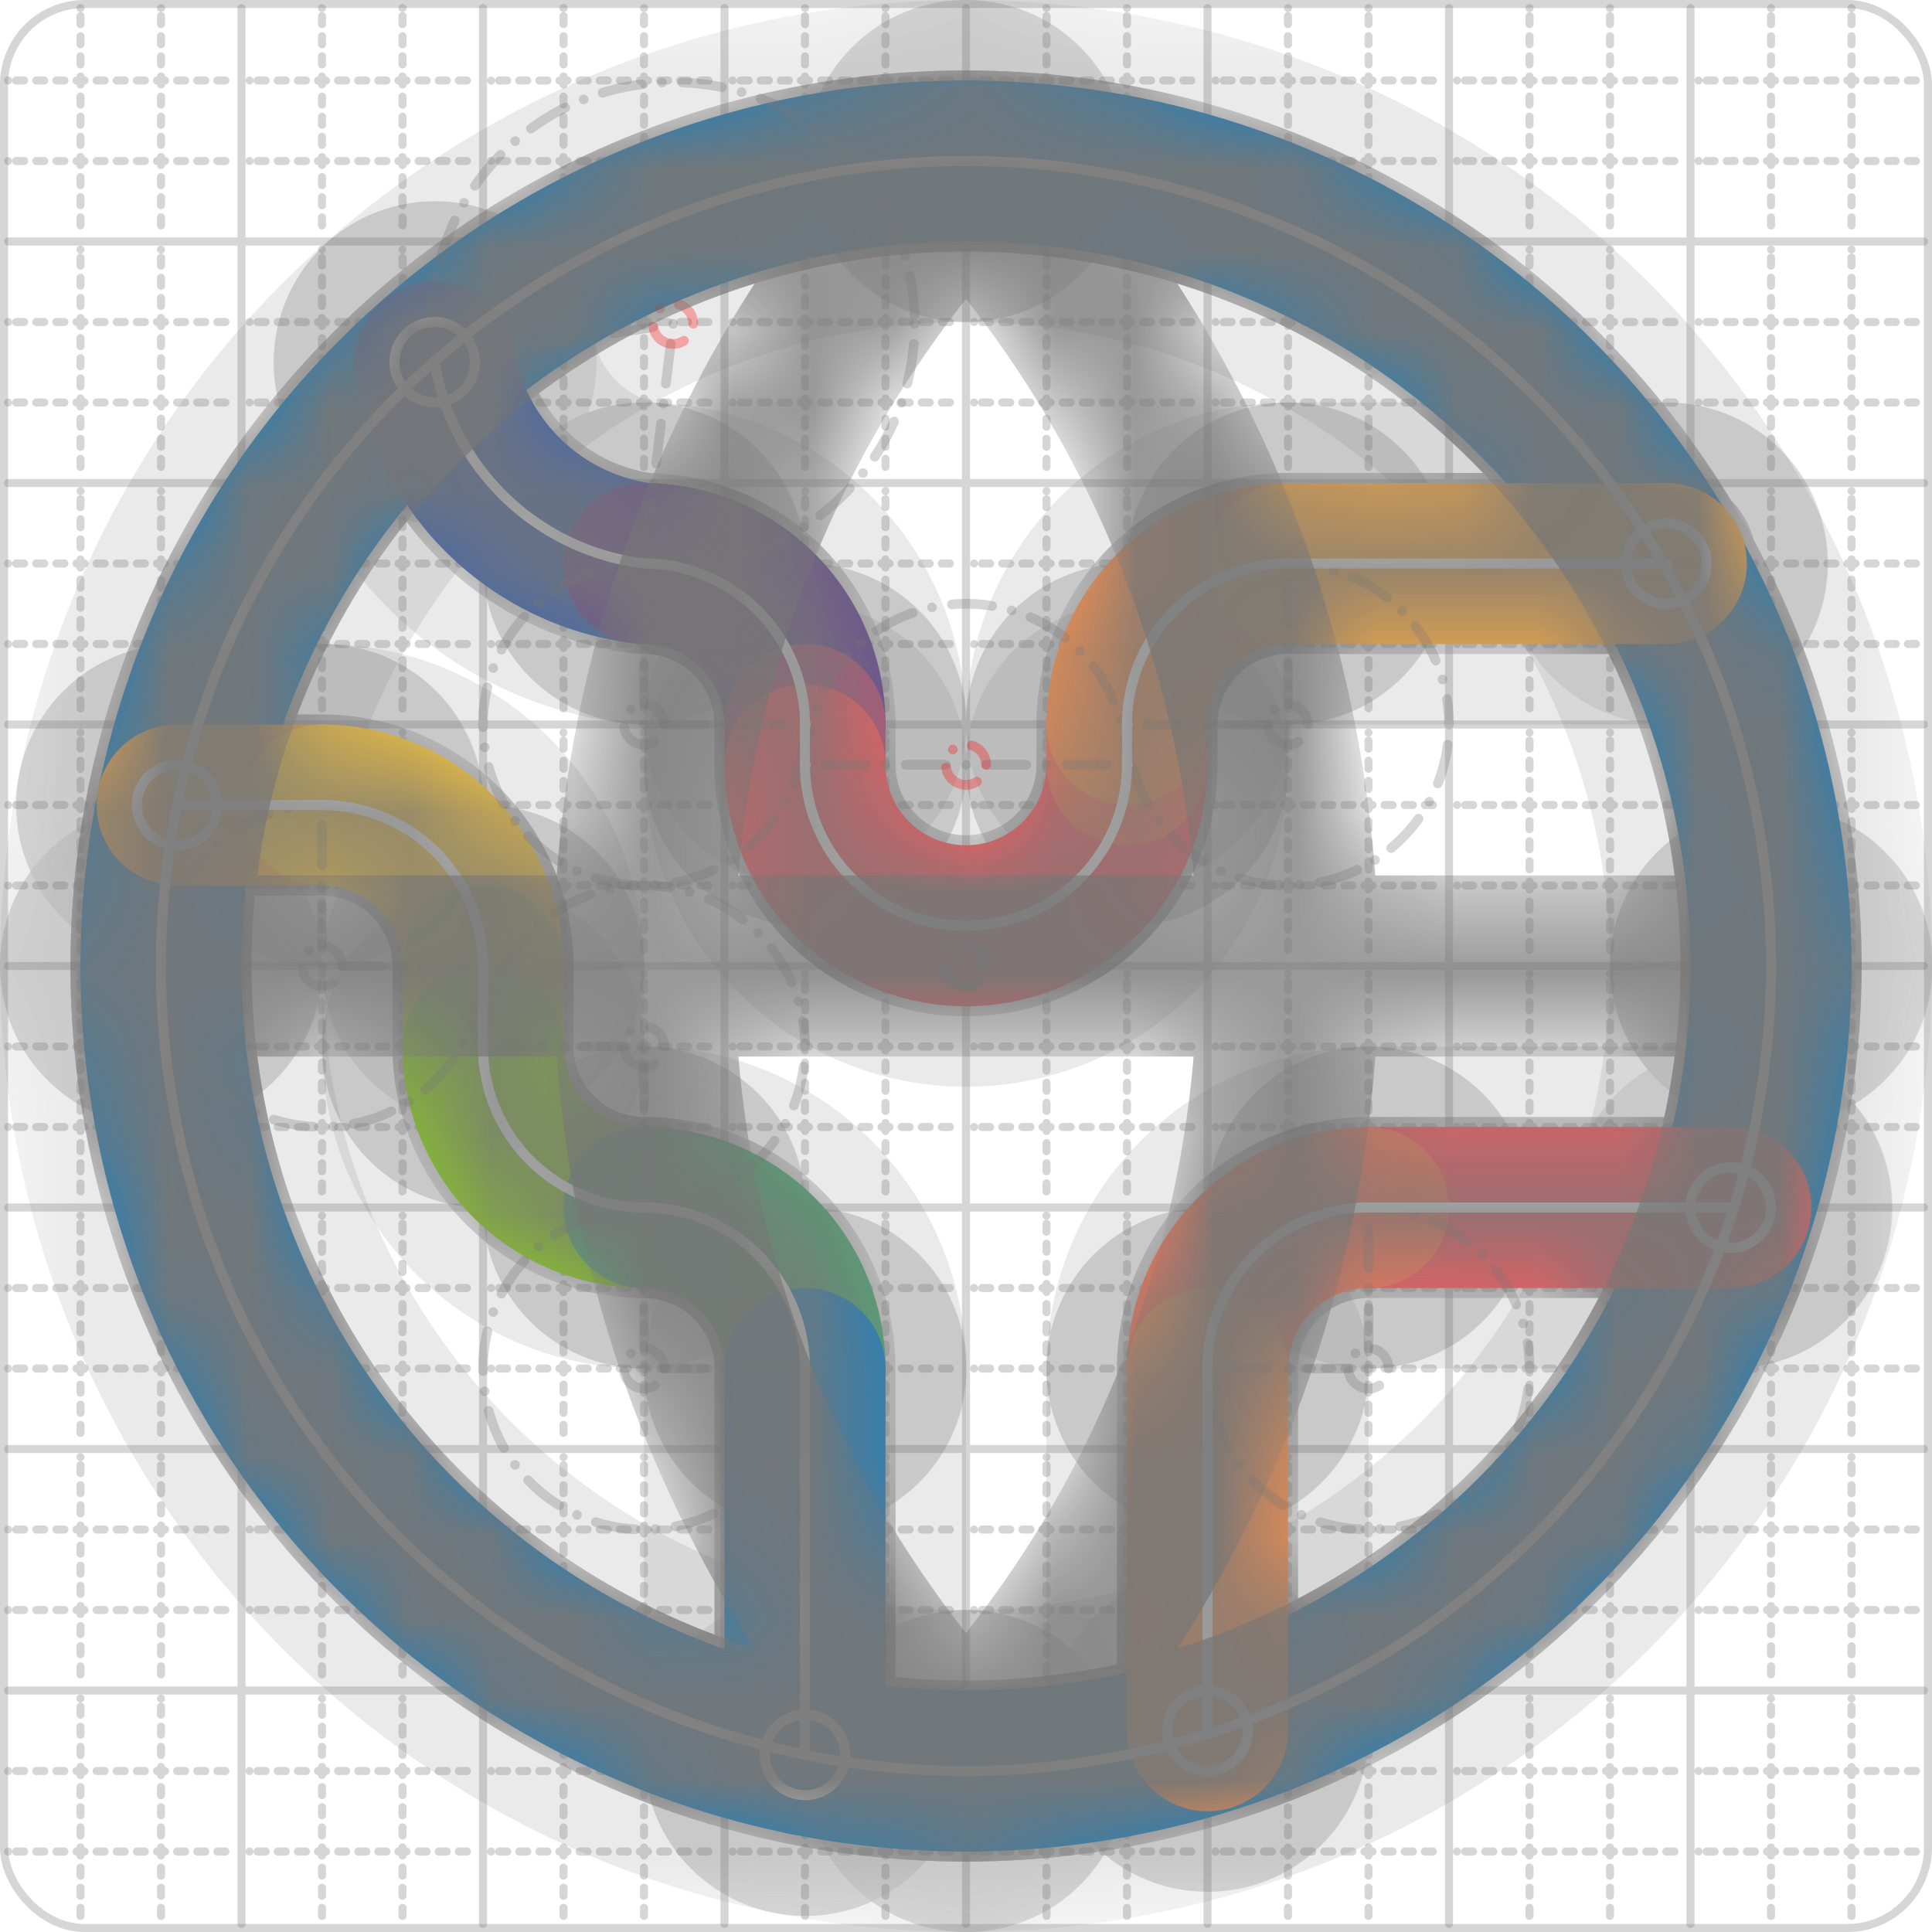 <svg xmlns="http://www.w3.org/2000/svg" width="24" height="24" viewBox="0 0 24 24" fill="none" stroke="currentColor" stroke-width="2" stroke-linecap="round" stroke-linejoin="round"><style>
  @media screen and (prefers-color-scheme: light) {
    .svg-preview-grid-rect { fill: none }
  }
  @media screen and (prefers-color-scheme: dark) {
    .svg-preview-grid-rect { fill: none }
    .svg
    .svg-preview-grid-group,
    .svg-preview-radii-group,
    .svg-preview-shadow-mask-group,
    .svg-preview-shadow-group {
      stroke: #fff;
    }
  }
</style><g class="svg-preview-grid-group" stroke-linecap="butt" stroke-width="0.1" stroke="#777" stroke-opacity="0.3"><rect class="svg-preview-grid-rect" width="23.9" height="23.9" x="0.05" y="0.05" rx="1" fill="#fff"></rect><path stroke-dasharray="0 0.1 0.1 0.15 0.1 0.15 0.1 0.15 0.1 0.15 0.1 0.15 0.1 0.15 0.1 0.15 0.1 0.15 0.1 0.15 0.1 0.15 0.1 0.15 0 0.15" stroke-width="0.1" d="M0.1 1h23.8M1 0.1v23.8M0.1 2h23.8M2 0.1v23.8M0.1 4h23.8M4 0.1v23.8M0.1 5h23.8M5 0.1v23.8M0.1 7h23.8M7 0.1v23.8M0.1 8h23.8M8 0.1v23.8M0.1 10h23.8M10 0.1v23.8M0.1 11h23.8M11 0.1v23.8M0.1 13h23.8M13 0.1v23.8M0.1 14h23.8M14 0.1v23.8M0.1 16h23.8M16 0.1v23.8M0.1 17h23.8M17 0.1v23.8M0.1 19h23.8M19 0.1v23.8M0.1 20h23.8M20 0.1v23.8M0.1 22h23.8M22 0.1v23.8M0.1 23h23.8M23 0.1v23.8"></path><path d="M0.1 3h23.8M3 0.1v23.8M0.1 6h23.8M6 0.1v23.8M0.1 9h23.8M9 0.1v23.8M0.1 12h23.8M12 0.1v23.8M0.1 15h23.8M15 0.1v23.8M0.1 18h23.8M18 0.1v23.8M0.1 21h23.8M21 0.1v23.8"></path></g><g class="svg-preview-shadow-mask-group" stroke-width="4" stroke="#777" stroke-opacity="0.15"><mask id="svg-preview-shadow-mask-0" maskUnits="userSpaceOnUse" stroke-opacity="1" stroke-width="4" stroke="#000"><rect x="0" y="0" width="24" height="24" fill="#fff" stroke="none" rx="1"></rect><path d="M12 2h.01M22 12h.01M12 22h.01M2 12h.01"></path></mask><mask id="svg-preview-shadow-mask-1" maskUnits="userSpaceOnUse" stroke-opacity="1" stroke-width="4" stroke="#000"><rect x="0" y="0" width="24" height="24" fill="#fff" stroke="none" rx="1"></rect><path d="M21.5 15h.01M17 15h.01M15 17h.01M15 21.5h.01"></path></mask><mask id="svg-preview-shadow-mask-2" maskUnits="userSpaceOnUse" stroke-opacity="1" stroke-width="4" stroke="#000"><rect x="0" y="0" width="24" height="24" fill="#fff" stroke="none" rx="1"></rect><path d="M2.2 10h.01M4 10h.01M6 12h.01M6 13h.01M8 15h.01M10 17h.01M10 21.8h.01"></path></mask><mask id="svg-preview-shadow-mask-3" maskUnits="userSpaceOnUse" stroke-opacity="1" stroke-width="4" stroke="#000"><rect x="0" y="0" width="24" height="24" fill="#fff" stroke="none" rx="1"></rect><path d="M5.4 4.5h.01M8 7h.01M10 9h.01M10 9.5h.01M14 9.5h.01M14 9h.01M16 7h.01M20.7 7h.01"></path></mask></g><g class="svg-preview-shadow-group" stroke-width="4" stroke="#777" stroke-opacity="0.15"><path mask="url(#svg-preview-shadow-mask-0)" d="M 12 2 A10 10 0 0 1 22 12"></path><path mask="url(#svg-preview-shadow-mask-0)" d="M 22 12 A10 10 0 0 1 12 22"></path><path mask="url(#svg-preview-shadow-mask-0)" d="M 12 22 A10 10 0 0 1 2 12"></path><path mask="url(#svg-preview-shadow-mask-0)" d="M 2 12 A10 10 0 0 1 12 2"></path><path mask="url(#svg-preview-shadow-mask-1)" d="M 21.5 15 L 17 15"></path><path mask="url(#svg-preview-shadow-mask-1)" d="M 17 15 A2 2 0 0 0 15 17"></path><path mask="url(#svg-preview-shadow-mask-1)" d="M 15 17 L 15 21.5"></path><path mask="url(#svg-preview-shadow-mask-2)" d="M 2.2 10 L 4 10"></path><path mask="url(#svg-preview-shadow-mask-2)" d="M 4 10 A2 2 0 0 1 6 12"></path><path mask="url(#svg-preview-shadow-mask-2)" d="M 6 12 L 6 13"></path><path mask="url(#svg-preview-shadow-mask-2)" d="M 6 13 A2 2 0 0 0 8 15"></path><path mask="url(#svg-preview-shadow-mask-2)" d="M 8 15 A2 2 0 0 1 10 17"></path><path mask="url(#svg-preview-shadow-mask-2)" d="M 10 17 L 10 21.8"></path><path mask="url(#svg-preview-shadow-mask-3)" d="M 5.4 4.5 A3 3 0 0 0 8 7"></path><path mask="url(#svg-preview-shadow-mask-3)" d="M 8 7 A2 2 0 0 1 10 9"></path><path mask="url(#svg-preview-shadow-mask-3)" d="M 10 9 L 10 9.5"></path><path mask="url(#svg-preview-shadow-mask-3)" d="M 10 9.5 A2 2 0 1 0 14 9.5"></path><path mask="url(#svg-preview-shadow-mask-3)" d="M 14 9.5 L 14 9"></path><path mask="url(#svg-preview-shadow-mask-3)" d="M 14 9 A2 2 0 0 1 16 7"></path><path mask="url(#svg-preview-shadow-mask-3)" d="M 16 7 L 20.7 7"></path><path d="M12 2h.01M22 12h.01M12 22h.01M2 12h.01M21.5 15h.01M17 15h.01M15 17h.01M15 21.5h.01M2.2 10h.01M4 10h.01M6 12h.01M6 13h.01M8 15h.01M10 17h.01M10 21.8h.01M5.4 4.5h.01M8 7h.01M10 9h.01M10 9.5h.01M14 9.5h.01M14 9h.01M16 7h.01M20.7 7h.01"></path></g><g class="svg-preview-handles-group" stroke-width="0.12" stroke="#777" stroke-opacity="0.6"></g><g class="svg-preview-colored-path-group"><path d="M 12 2 A10 10 0 0 1 22 12" stroke="#1982c4"></path><path d="M 22 12 A10 10 0 0 1 12 22" stroke="#1982c4"></path><path d="M 12 22 A10 10 0 0 1 2 12" stroke="#1982c4"></path><path d="M 2 12 A10 10 0 0 1 12 2" stroke="#1982c4"></path><path d="M 21.5 15 L 17 15" stroke="#FF595E"></path><path d="M 17 15 A2 2 0 0 0 15 17" stroke="#FF7655"></path><path d="M 15 17 L 15 21.5" stroke="#ff924c"></path><path d="M 2.2 10 L 4 10" stroke="#FFAE43"></path><path d="M 4 10 A2 2 0 0 1 6 12" stroke="#ffca3a"></path><path d="M 6 12 L 6 13" stroke="#C5CA30"></path><path d="M 6 13 A2 2 0 0 0 8 15" stroke="#8ac926"></path><path d="M 8 15 A2 2 0 0 1 10 17" stroke="#52A675"></path><path d="M 10 17 L 10 21.8" stroke="#1982c4"></path><path d="M 5.4 4.5 A3 3 0 0 0 8 7" stroke="#4267AC"></path><path d="M 8 7 A2 2 0 0 1 10 9" stroke="#6a4c93"></path><path d="M 10 9 L 10 9.5" stroke="#B55379"></path><path d="M 10 9.5 A2 2 0 1 0 14 9.5" stroke="#FF595E"></path><path d="M 14 9.5 L 14 9" stroke="#FF7655"></path><path d="M 14 9 A2 2 0 0 1 16 7" stroke="#ff924c"></path><path d="M 16 7 L 20.7 7" stroke="#FFAE43"></path></g><g class="svg-preview-radii-group" stroke-width="0.12" stroke-dasharray="0 0.25 0.25" stroke="#777" stroke-opacity="0.3"><circle cy="12" cx="12" r="0.25" stroke-dasharray="0"></circle><circle cy="12" cx="12" r="10"></circle><circle cy="12" cx="12" r="0.25" stroke-dasharray="0"></circle><circle cy="12" cx="12" r="10"></circle><circle cy="12" cx="12" r="0.25" stroke-dasharray="0"></circle><circle cy="12" cx="12" r="10"></circle><circle cy="12" cx="12" r="0.25" stroke-dasharray="0"></circle><circle cy="12" cx="12" r="10"></circle><path d="M17 15 17 17 15 17"></path><circle cy="17" cx="17" r="0.25" stroke-dasharray="0"></circle><circle cy="17" cx="17" r="2"></circle><path d="M4 10 4 12 6 12"></path><circle cy="12" cx="4" r="0.25" stroke-dasharray="0"></circle><circle cy="12" cx="4" r="2"></circle><path d="M6 13 8 13 8 15"></path><circle cy="13" cx="8" r="0.25" stroke-dasharray="0"></circle><circle cy="13" cx="8" r="2"></circle><path d="M8 15 8 17 10 17"></path><circle cy="17" cx="8" r="0.25" stroke-dasharray="0"></circle><circle cy="17" cx="8" r="2"></circle><path d="M5.4 4.5 8.362 4.022 8 7"></path><circle cy="4.022" cx="8.362" r="0.25" stroke-dasharray="0" stroke="red"></circle><circle cy="4.022" cx="8.362" r="3"></circle><path d="M8 7 8 9 10 9"></path><circle cy="9" cx="8" r="0.25" stroke-dasharray="0"></circle><circle cy="9" cx="8" r="2"></circle><path d="M10 9.5 12 9.5 14 9.5"></path><circle cy="9.5" cx="12" r="0.25" stroke-dasharray="0" stroke="red"></circle><circle cy="9.5" cx="12" r="2"></circle><path d="M14 9 16 9 16 7"></path><circle cy="9" cx="16" r="0.25" stroke-dasharray="0"></circle><circle cy="9" cx="16" r="2"></circle></g><g class="svg-preview-control-path-marker-mask-group" stroke-width="1" stroke="#000"><mask id="svg-preview-control-path-marker-mask-4" maskUnits="userSpaceOnUse"><rect x="0" y="0" width="24" height="24" fill="#fff" stroke="none" rx="1"></rect><path d="M21.5 15h.01"></path><path d="M17 15h.01"></path></mask><mask id="svg-preview-control-path-marker-mask-5" maskUnits="userSpaceOnUse"><rect x="0" y="0" width="24" height="24" fill="#fff" stroke="none" rx="1"></rect><path d="M17 15h.01"></path><path d="M15 17h.01"></path></mask><mask id="svg-preview-control-path-marker-mask-6" maskUnits="userSpaceOnUse"><rect x="0" y="0" width="24" height="24" fill="#fff" stroke="none" rx="1"></rect><path d="M15 17h.01"></path><path d="M15 21.5h.01"></path></mask><mask id="svg-preview-control-path-marker-mask-7" maskUnits="userSpaceOnUse"><rect x="0" y="0" width="24" height="24" fill="#fff" stroke="none" rx="1"></rect><path d="M2.2 10h.01"></path><path d="M4 10h.01"></path></mask><mask id="svg-preview-control-path-marker-mask-8" maskUnits="userSpaceOnUse"><rect x="0" y="0" width="24" height="24" fill="#fff" stroke="none" rx="1"></rect><path d="M4 10h.01"></path><path d="M6 12h.01"></path></mask><mask id="svg-preview-control-path-marker-mask-9" maskUnits="userSpaceOnUse"><rect x="0" y="0" width="24" height="24" fill="#fff" stroke="none" rx="1"></rect><path d="M6 12h.01"></path><path d="M6 13h.01"></path></mask><mask id="svg-preview-control-path-marker-mask-10" maskUnits="userSpaceOnUse"><rect x="0" y="0" width="24" height="24" fill="#fff" stroke="none" rx="1"></rect><path d="M6 13h.01"></path><path d="M8 15h.01"></path></mask><mask id="svg-preview-control-path-marker-mask-11" maskUnits="userSpaceOnUse"><rect x="0" y="0" width="24" height="24" fill="#fff" stroke="none" rx="1"></rect><path d="M8 15h.01"></path><path d="M10 17h.01"></path></mask><mask id="svg-preview-control-path-marker-mask-12" maskUnits="userSpaceOnUse"><rect x="0" y="0" width="24" height="24" fill="#fff" stroke="none" rx="1"></rect><path d="M10 17h.01"></path><path d="M10 21.8h.01"></path></mask><mask id="svg-preview-control-path-marker-mask-13" maskUnits="userSpaceOnUse"><rect x="0" y="0" width="24" height="24" fill="#fff" stroke="none" rx="1"></rect><path d="M5.4 4.5h.01"></path><path d="M8 7h.01"></path></mask><mask id="svg-preview-control-path-marker-mask-14" maskUnits="userSpaceOnUse"><rect x="0" y="0" width="24" height="24" fill="#fff" stroke="none" rx="1"></rect><path d="M8 7h.01"></path><path d="M10 9h.01"></path></mask><mask id="svg-preview-control-path-marker-mask-15" maskUnits="userSpaceOnUse"><rect x="0" y="0" width="24" height="24" fill="#fff" stroke="none" rx="1"></rect><path d="M10 9h.01"></path><path d="M10 9.5h.01"></path></mask><mask id="svg-preview-control-path-marker-mask-16" maskUnits="userSpaceOnUse"><rect x="0" y="0" width="24" height="24" fill="#fff" stroke="none" rx="1"></rect><path d="M10 9.5h.01"></path><path d="M14 9.5h.01"></path></mask><mask id="svg-preview-control-path-marker-mask-17" maskUnits="userSpaceOnUse"><rect x="0" y="0" width="24" height="24" fill="#fff" stroke="none" rx="1"></rect><path d="M14 9.5h.01"></path><path d="M14 9h.01"></path></mask><mask id="svg-preview-control-path-marker-mask-18" maskUnits="userSpaceOnUse"><rect x="0" y="0" width="24" height="24" fill="#fff" stroke="none" rx="1"></rect><path d="M14 9h.01"></path><path d="M16 7h.01"></path></mask><mask id="svg-preview-control-path-marker-mask-19" maskUnits="userSpaceOnUse"><rect x="0" y="0" width="24" height="24" fill="#fff" stroke="none" rx="1"></rect><path d="M16 7h.01"></path><path d="M20.7 7h.01"></path></mask></g><g class="svg-preview-control-path-group" stroke="#fff" stroke-width="0.125"><path d="M 12 2 A10 10 0 0 1 22 12"></path><path d="M 22 12 A10 10 0 0 1 12 22"></path><path d="M 12 22 A10 10 0 0 1 2 12"></path><path d="M 2 12 A10 10 0 0 1 12 2"></path><path mask="url(#svg-preview-control-path-marker-mask-4)" d="M 21.5 15 L 17 15"></path><path mask="url(#svg-preview-control-path-marker-mask-5)" d="M 17 15 A2 2 0 0 0 15 17"></path><path mask="url(#svg-preview-control-path-marker-mask-6)" d="M 15 17 L 15 21.5"></path><path mask="url(#svg-preview-control-path-marker-mask-7)" d="M 2.2 10 L 4 10"></path><path mask="url(#svg-preview-control-path-marker-mask-8)" d="M 4 10 A2 2 0 0 1 6 12"></path><path mask="url(#svg-preview-control-path-marker-mask-9)" d="M 6 12 L 6 13"></path><path mask="url(#svg-preview-control-path-marker-mask-10)" d="M 6 13 A2 2 0 0 0 8 15"></path><path mask="url(#svg-preview-control-path-marker-mask-11)" d="M 8 15 A2 2 0 0 1 10 17"></path><path mask="url(#svg-preview-control-path-marker-mask-12)" d="M 10 17 L 10 21.8"></path><path mask="url(#svg-preview-control-path-marker-mask-13)" d="M 5.4 4.5 A3 3 0 0 0 8 7"></path><path mask="url(#svg-preview-control-path-marker-mask-14)" d="M 8 7 A2 2 0 0 1 10 9"></path><path mask="url(#svg-preview-control-path-marker-mask-15)" d="M 10 9 L 10 9.5"></path><path mask="url(#svg-preview-control-path-marker-mask-16)" d="M 10 9.5 A2 2 0 1 0 14 9.5"></path><path mask="url(#svg-preview-control-path-marker-mask-17)" d="M 14 9.5 L 14 9"></path><path mask="url(#svg-preview-control-path-marker-mask-18)" d="M 14 9 A2 2 0 0 1 16 7"></path><path mask="url(#svg-preview-control-path-marker-mask-19)" d="M 16 7 L 20.7 7"></path></g><g class="svg-preview-control-path-marker-group" stroke="#fff" stroke-width="0.125"><path d="M21.5 15h.01M17 15h.01M17 15h.01M15 17h.01M15 17h.01M15 21.5h.01M2.2 10h.01M4 10h.01M4 10h.01M6 12h.01M6 12h.01M6 13h.01M6 13h.01M8 15h.01M8 15h.01M10 17h.01M10 17h.01M10 21.8h.01M5.4 4.5h.01M8 7h.01M8 7h.01M10 9h.01M10 9h.01M10 9.5h.01M10 9.5h.01M14 9.5h.01M14 9.5h.01M14 9h.01M14 9h.01M16 7h.01M16 7h.01M20.7 7h.01"></path><circle cx="21.5" cy="15" r="0.5"></circle><circle cx="15" cy="21.5" r="0.5"></circle><circle cx="2.2" cy="10" r="0.5"></circle><circle cx="10" cy="21.8" r="0.5"></circle><circle cx="5.4" cy="4.5" r="0.5"></circle><circle cx="20.7" cy="7" r="0.5"></circle></g><g class="svg-preview-handles-group" stroke-width="0.12" stroke="#FFF" stroke-opacity="0.3"></g><defs xmlns="http://www.w3.org/2000/svg"><pattern id="pattern-:Rp:" width=".1" height=".1" patternUnits="userSpaceOnUse" patternTransform="rotate(45 50 50)"><line stroke="#777" stroke-width="0.1" y2="1"></line><line stroke="#777" stroke-width="0.1" y2="1"></line></pattern></defs><mask id="svg-preview-backdrop-mask-:Rp:" maskUnits="userSpaceOnUse"><g stroke="#fff"><circle cx="12" cy="12" r="10"></circle><path d="M12 2a14.5 14.5 0 0 0 0 20 14.5 14.5 0 0 0 0-20"></path><path d="M2 12h20"></path></g><g>  <circle cx="12" cy="12" r="10" />  <path d="M21.5 15H17a2 2 0 0 0-2 2v4.5" />  <path d="M2.2 10H4a2 2 0 0 1 2 2v1a2 2 0 0 0 2 2 2 2 0 0 1 2 2v4.8" />  <path d="M5.4 4.5A3 3 0 0 0 8 7a2 2 0 0 1 2 2v.5a2 2 0 1 0 4 0V9a2 2 0 0 1 2-2h4.7" /></g></mask><mask id="svg-preview-backdrop-mask-outline-:Rp:" maskUnits="userSpaceOnUse"><rect x="0" y="0" width="24" height="24" fill="#fff" stroke="none"></rect><g stroke-width="1.75"><circle cx="12" cy="12" r="10"></circle><path d="M12 2a14.5 14.5 0 0 0 0 20 14.5 14.5 0 0 0 0-20"></path><path d="M2 12h20"></path></g></mask><g mask="url(#svg-preview-backdrop-mask-:Rp:)"><rect x="0" y="0" width="24" height="24" opacity="0.5" fill="url(#pattern-:Rp:)" stroke="none"></rect><g stroke="#777" stroke-width="2.25" opacity="0.75">  <circle cx="12" cy="12" r="10" />  <path d="M21.5 15H17a2 2 0 0 0-2 2v4.5" />  <path d="M2.2 10H4a2 2 0 0 1 2 2v1a2 2 0 0 0 2 2 2 2 0 0 1 2 2v4.8" />  <path d="M5.4 4.5A3 3 0 0 0 8 7a2 2 0 0 1 2 2v.5a2 2 0 1 0 4 0V9a2 2 0 0 1 2-2h4.7" /></g><g stroke="#777" stroke-width="2.25" opacity="0.75" mask="url(#svg-preview-backdrop-mask-outline-:Rp:)"><circle cx="12" cy="12" r="10"></circle><path d="M12 2a14.5 14.5 0 0 0 0 20 14.5 14.5 0 0 0 0-20"></path><path d="M2 12h20"></path></g></g></svg>